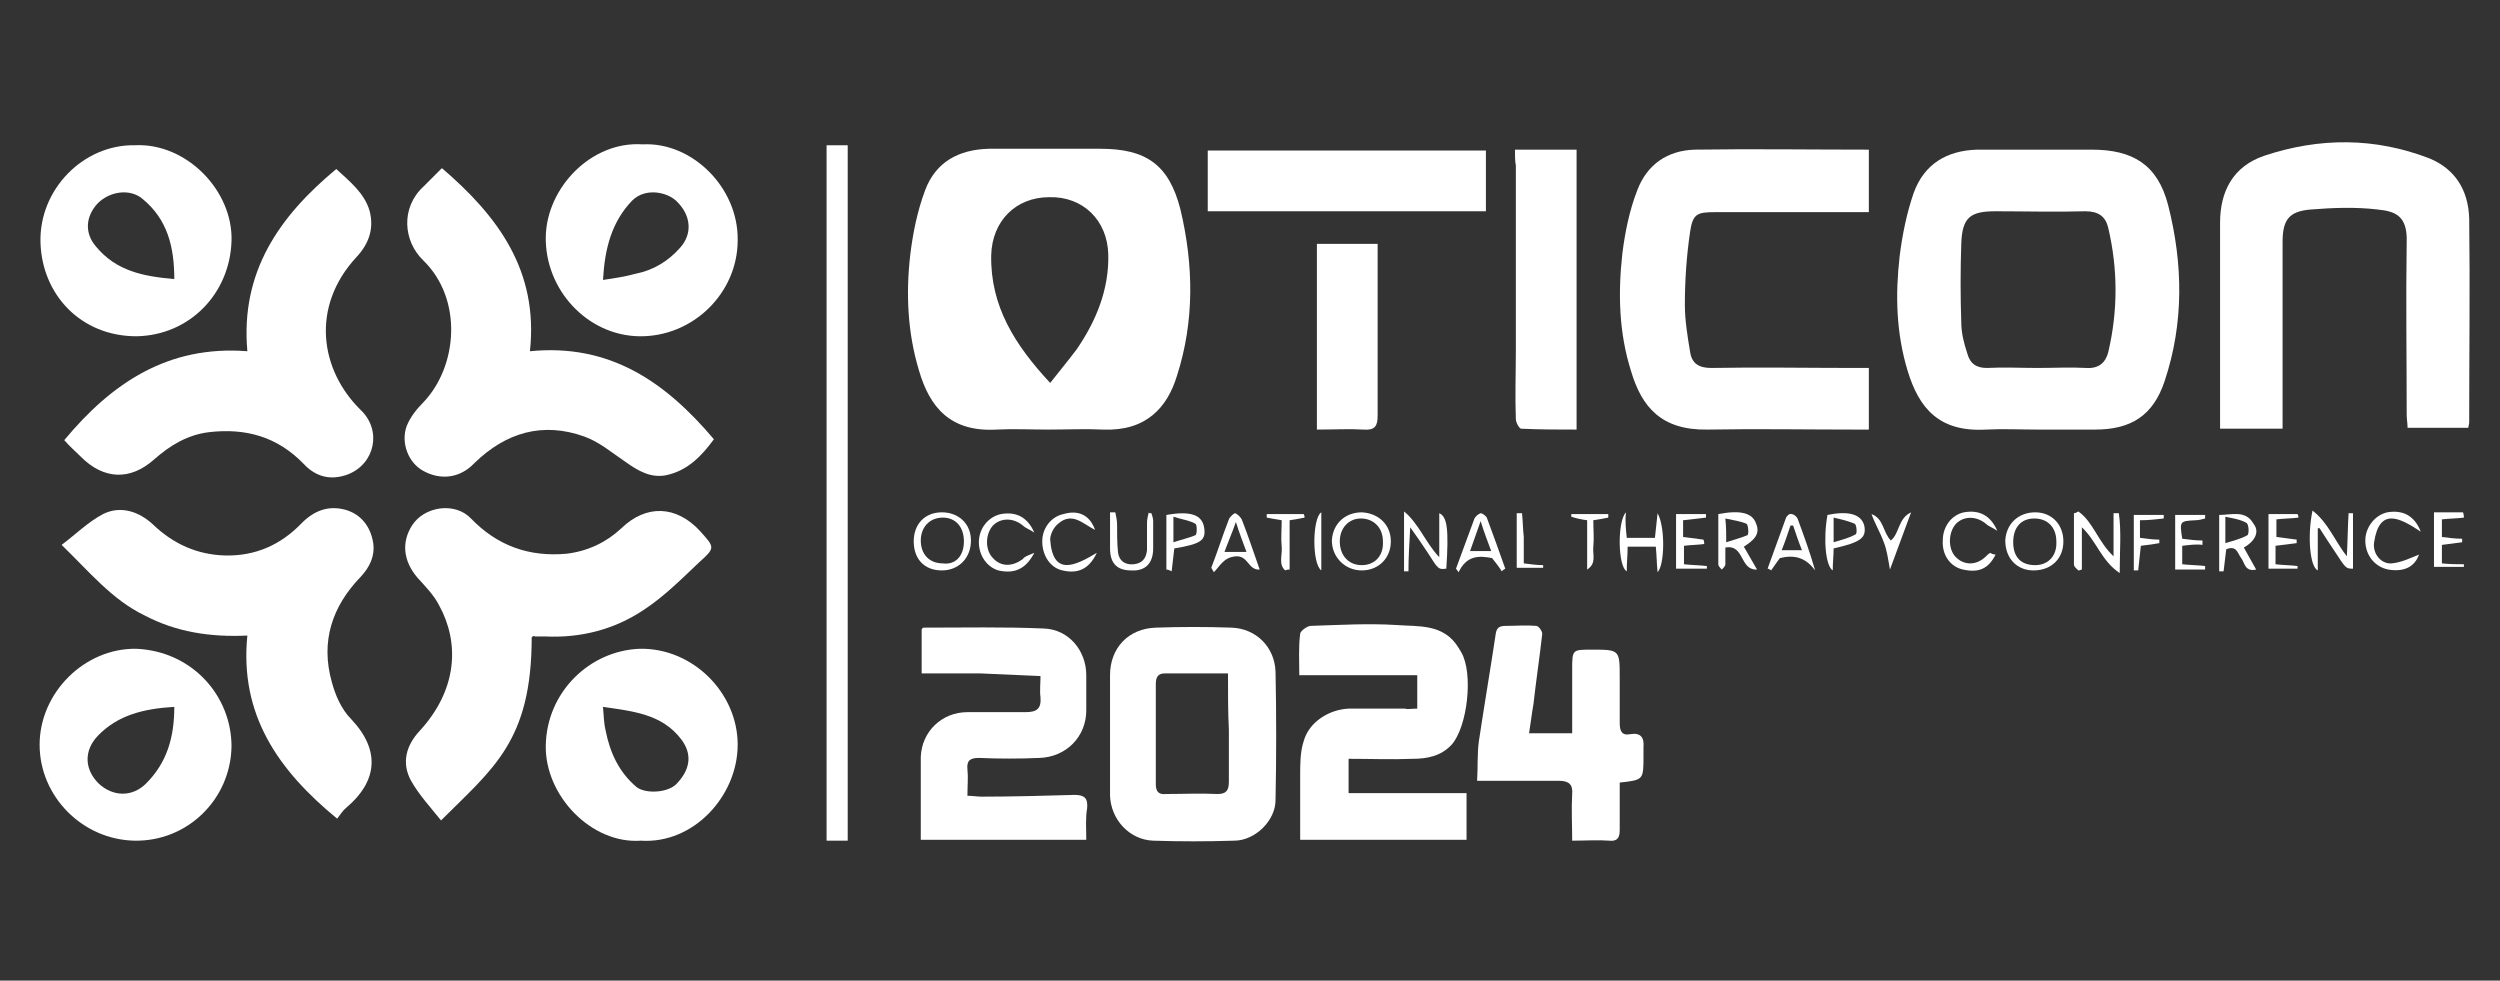 <?xml version="1.0" encoding="utf-8"?>
<!-- Generator: Adobe Illustrator 24.1.2, SVG Export Plug-In . SVG Version: 6.00 Build 0)  -->
<svg version="1.1" id="Layer_1" xmlns="http://www.w3.org/2000/svg" xmlns:xlink="http://www.w3.org/1999/xlink" x="0px" y="0px"
	 viewBox="0 0 284 111.4" style="enable-background:new 0 0 284 111.4;" xml:space="preserve">
<rect x="0" y="0" width="284" height="111.4" fill="#333333" stroke="none"/>
<style type="text/css">
	.st0{fill:#FFFFFF;}
</style>
<g>
	<path class="st0" d="M119.1,48.8c-2,0-4-0.1-5.9,0c-5.3,0.3-7.6-2.6-8.8-6.7c-1.3-4.3-1.5-8.7-1-13.1c0.3-2.5,0.8-5,1.7-7.4
		c1.2-3.2,3.8-4.6,7.2-4.7c4.2,0,8.5,0,12.7,0c5.2,0,7.8,1.8,9.1,6.9c1.5,6.3,1.6,12.7-0.4,18.9c-1.1,3.6-3.5,6.3-8.4,6.1
		C123.3,48.7,121.2,48.8,119.1,48.8z M119.3,43.5c1.1-1.4,2.1-2.6,3-3.8c2.2-3.2,3.7-6.8,3.6-10.8c-0.1-3.9-2.9-6.6-6.7-6.5
		c-3.8,0-6.5,2.7-6.6,6.6C112.5,34.8,115.3,39.2,119.3,43.5z"/>
	<path class="st0" d="M231.5,48.8c-2,0-4-0.1-5.9,0c-5.3,0.3-7.6-2.4-8.9-6.7c-1.3-4.3-1.4-8.6-0.9-13c0.3-2.4,0.8-4.9,1.6-7.2
		c1.2-3.3,3.8-4.8,7.2-4.9c4.3,0,8.7,0,13,0c4.7,0,7.5,1.7,8.7,6.3c1.7,6.7,1.8,13.4-0.4,20c-1.3,3.9-3.8,5.5-7.9,5.5
		C235.7,48.8,233.6,48.8,231.5,48.8z M231.5,41.8c1.8,0,3.7-0.1,5.5,0c1.4,0.1,2.2-0.6,2.5-1.8c1.1-4.7,1.1-9.4,0-14.1
		c-0.3-1.3-1.1-1.9-2.6-1.9c-3.4,0.1-6.8,0-10.2,0c-2.9,0-3.8,0.7-3.9,3.7c-0.1,3-0.1,5.9,0,8.9c0,1.2,0.3,2.4,0.7,3.6
		c0.3,1.1,1,1.6,2.2,1.6C227.6,41.7,229.6,41.8,231.5,41.8z"/>
	<path class="st0" d="M259.3,48.7c-2.5,0-4.7,0-7.1,0c0-0.5,0-1,0-1.5c0-7.3,0-14.6,0-21.9c0-3.6,1.5-6.4,5-7.6
		c6.3-2.1,12.6-2.1,18.8,0.3c2.9,1.2,4.4,3.6,4.5,6.8c0.1,7.7,0,15.5,0,23.2c0,0.2-0.1,0.4-0.1,0.6c-2.3,0-4.5,0-6.9,0
		c0-0.5-0.1-1-0.1-1.5c0-6.5-0.1-13.1,0-19.6c0.1-3-1.3-3.5-3.3-3.7c-2.5-0.3-5.1-0.2-7.6,0c-2.5,0.2-3.2,1.2-3.2,3.7
		c0,6.5,0,13.1,0,19.6C259.3,47.6,259.3,48.1,259.3,48.7z"/>
	<path class="st0" d="M60.4,72.4c0,11.8-4.4,14.9-10.3,20.8c-1.2-1.5-2.5-2.9-3.4-4.5c-1.1-2-0.6-4,1-5.7c4.3-4.7,4.5-10,2.2-14.2
		c-0.6-1.2-1.6-2.2-2.5-3.2c-1.6-1.9-1.8-4-0.6-5.9c1.4-2.2,4.9-2.7,6.7-0.8c3,3.1,6.6,4.4,10.9,4c2.4-0.3,4.5-1.3,6.2-2.9
		c2.8-2.7,6.2-2.6,8.9,0.3c1.7,1.9,1.8,1.9-0.1,3.6c-2,1.9-4,3.9-6.3,5.4c-3.3,2.2-7.1,3.2-11.2,3c-0.4,0-0.8,0-1.1,0
		C60.6,72.2,60.5,72.3,60.4,72.4z"/>
	<path class="st0" d="M38.3,93c-6.7-5.5-11.1-11.8-10.2-20.8c-4.2,0.2-8.1-0.4-11.7-2.3c-3.7-1.8-6.2-4.9-9.4-8
		c1.6-1.2,3-2.6,4.7-3.5c2-1,4.1-0.3,5.7,1.2c2.3,2.2,5,3.4,8.1,3.5c3.5,0.1,6.4-1.2,8.8-3.7c1.4-1.4,3-2,4.9-1.5
		c1.8,0.5,2.9,1.9,3.2,3.8c0.2,1.5-0.4,2.7-1.4,3.8c-3.3,3.4-4.6,7.4-3.3,12c0.4,1.5,1.1,3.1,2.2,4.2c3.4,3.6,2.9,7.1-0.5,10
		C38.9,92.1,38.7,92.5,38.3,93z"/>
	<path class="st0" d="M50.2,19.1c6.3,5.4,11,11.6,10,20.8c9.1-0.9,15.4,3.5,20.9,10c-1.4,1.9-3,3.6-5.5,4.1
		c-1.7,0.3-3.1-0.5-4.5-1.5c-1.5-1-3-2.3-4.7-2.9c-4.7-1.7-8.9-0.5-12.5,3c-1.6,1.7-3.8,2-5.8,0.9c-1.7-0.9-2.6-3.2-1.9-5.1
		c0.4-1,1.1-1.9,1.9-2.7c3.9-4.1,4.5-11.7,0-16.1c-2.3-2.2-2.6-6,0-8.4C48.8,20.5,49.5,19.8,50.2,19.1z"/>
	<path class="st0" d="M28.1,39.9c-0.8-9,3.6-15.3,10.1-20.7c1.5,1.4,3.2,2.7,3.8,4.8c0.5,2-0.1,3.7-1.5,5.2
		C35.3,34.8,36.3,42,41,46.6c2.4,2.3,1.6,6.1-1.5,7.3c-1.9,0.7-3.6,0.3-5-1.2c-3-3.1-6.6-4.1-10.8-3.6c-2.4,0.3-4.4,1.5-6.2,3.1
		c-2.7,2.4-5.7,2.3-8.3-0.3c-0.6-0.6-1.3-1.2-1.9-1.9C12.7,43.5,19.1,39.2,28.1,39.9z"/>
	<path class="st0" d="M212.3,17c0,2.4,0,4.6,0,7.1c-0.5,0-1,0-1.5,0c-5.3,0-10.6,0-16,0c-2,0-2.5,0.2-2.8,2.2
		c-0.4,2.7-0.6,5.5-0.6,8.3c0,1.8,0.3,3.6,0.6,5.4c0.2,1.3,1,1.8,2.4,1.8c5.4-0.1,10.8,0,16.3,0c0.5,0,1,0,1.6,0c0,2.4,0,4.6,0,7
		c-0.6,0-1.1,0-1.6,0c-5.6,0-11.1-0.1-16.7,0c-5.3,0.1-7.5-2.6-8.7-6.6c-1.4-4.4-1.5-8.9-1-13.4c0.3-2.4,0.8-4.9,1.7-7.2
		c1.1-2.9,3.4-4.5,6.5-4.6C199.1,16.9,205.6,17,212.3,17z"/>
	<path class="st0" d="M161,80.5c0-1.3,0-2.4,0-3.8c-4.5,0-8.9,0-13.4,0c0-1.7-0.1-3.2,0.1-4.7c0-0.3,0.8-0.9,1.2-0.9
		c3.2-0.1,6.5-0.3,9.7-0.1c2.5,0.2,5.4-0.2,7.1,2.6c0.1,0.2,0.2,0.3,0.3,0.5c1.4,2.4,0.7,8.5-1.1,10.5c-1.2,1.3-2.8,1.6-4.4,1.6
		c-2.4,0.1-4.8,0-7.3,0c0,1.3,0,2.5,0,3.9c4.5,0,8.9,0,13.4,0c0,1.8,0,3.5,0,5.3c-6.3,0-12.5,0-18.9,0c0-2.5,0-4.9,0-7.3
		c0-1.3,0-2.7,0.4-3.9c0.6-2.2,2.9-3.6,5.1-3.7c2.1,0,4.2,0,6.4,0C159.9,80.6,160.4,80.5,161,80.5z"/>
	<path class="st0" d="M126.1,83.5c0-2.3,0-4.5,0-6.8c0-3.1,2.1-5.3,5.2-5.4c2.9-0.1,5.7-0.1,8.6,0c2.8,0.1,4.9,2.2,5,5
		c0.1,4.8,0.1,9.7,0,14.6c0,2.3-2.3,4.6-4.7,4.6c-3.1,0.1-6.1,0.1-9.2,0c-2.7-0.1-4.8-2.4-4.9-5.1c0-0.1,0-0.3,0-0.4
		C126.1,87.8,126.1,85.6,126.1,83.5C126.1,83.5,126.1,83.5,126.1,83.5z M139.5,76.5c-2.6,0-4.9,0-7.2,0c-0.8,0-1,0.5-1,1.2
		c0,3.8,0,7.6,0,11.4c0,0.8,0.3,1.2,1.2,1.1c1.9,0,3.9-0.1,5.8,0c1,0,1.3-0.4,1.3-1.4c0-2,0-3.9,0-5.9
		C139.5,80.9,139.5,78.9,139.5,76.5z"/>
	<path class="st0" d="M123.4,95.4c-6.3,0-12.5,0-18.8,0c0-1,0-2,0-2.9c0-2.2,0-4.3,0-6.5c0.1-2.9,2.4-5.1,5.3-5.1c2.2,0,4.4,0,6.6,0
		c1.3,0,1.8-0.4,1.7-1.7c-0.1-0.7,0-1.5,0-2.4c-2.4-0.1-4.6-0.2-6.8-0.3c-2.2,0-4.4,0-6.7,0c0-1.7,0-3.4,0-5
		c0.1-0.1,0.1-0.2,0.2-0.2c4.6,0,9.1-0.1,13.7,0.1c2.8,0.1,4.8,2.5,4.8,5.3c0,1.3,0,2.6,0,4c0,3-2.3,5.3-5.3,5.4
		c-2.3,0.1-4.6,0.1-6.9,0c-1,0-1.4,0.3-1.3,1.3c0.1,0.9,0,1.9,0,3c0.6,0,1.1,0.1,1.6,0.1c3.5,0,7.1-0.1,10.6-0.2
		c1.1,0,1.5,0.4,1.4,1.5C123.3,92.9,123.4,94.1,123.4,95.4z"/>
	<path class="st0" d="M72.8,95.5c-5.6,0.4-10.9-5.1-10.8-10.8c0.1-6.1,5-10.8,10.7-11c6-0.1,11.1,5,11.1,10.9
		C83.8,90.4,78.8,95.9,72.8,95.5z M68.5,80.3c0.1,1.1,0.1,1.9,0.3,2.7c0.5,2.5,1.5,4.7,3.5,6.4c1,0.8,3.6,0.7,4.6-0.4
		c1.6-1.7,1.7-3.4,0.5-5C75.2,81.1,71.9,80.8,68.5,80.3z"/>
	<path class="st0" d="M73,16.4c5.6-0.3,10.9,4.9,10.8,10.9c0,6-5.1,11-11.2,10.9c-5.9-0.1-10.7-5.3-10.6-11.3
		C62.1,21.3,67.2,16,73,16.4z M68.5,31.8c1.4-0.2,2.6-0.4,3.7-0.7c2-0.4,3.7-1.4,5.1-3c1.4-1.6,1.2-3.7-0.5-5.3c-1.1-1-3.5-1.5-5,0
		C69.5,25.2,68.7,28.2,68.5,31.8z"/>
	<path class="st0" d="M26.3,84.8c-0.1,6-5,10.8-11,10.7c-5.9-0.1-10.8-5-10.8-10.9c0-5.9,5.1-11,11-10.9
		C21.9,74,26.3,79.1,26.3,84.8z M19.8,80.3c-3.4,0.2-6.4,0.9-8.7,3.3c-1.6,1.7-1.5,3.8,0.1,5.4c1.6,1.5,3.8,1.6,5.4,0
		C19,86.6,19.8,83.7,19.8,80.3z"/>
	<path class="st0" d="M15.3,16.5c5.9-0.3,11.2,5.2,11,10.9c-0.2,6-4.8,10.7-10.8,10.8c-6.3,0-10.7-4.7-10.9-10.6
		C4.4,21.5,9.5,16.4,15.3,16.5z M19.8,31.7c0-3.7-0.8-6.8-3.6-9.1c-1.4-1.2-3.7-0.9-5.1,0.5c-1.4,1.5-1.5,3.4-0.2,4.9
		C13.2,30.8,16.3,31.4,19.8,31.7z"/>
	<path class="st0" d="M173.7,83.3c1.7,0,3.2,0,4.9,0c0-2.5,0-4.8,0-7.2c0-2.3,0-2.3,2.2-2.3c3.2,0,3.2,0,3.2,3.2c0,1.7,0,3.4,0,5.1
		c0,0.9,0.2,1.5,1.2,1.3c1.2-0.2,1.6,0.4,1.5,1.5c0,0.3,0,0.7,0,1c0,2.7,0,2.7-2.7,3c0,1.8,0,3.6,0,5.4c0,0.9-0.3,1.3-1.2,1.2
		c-1.3-0.1-2.6,0-4.2,0c0-1.8-0.1-3.6,0-5.3c0.1-1.1-0.4-1.5-1.5-1.5c-3,0-6.1,0-9.3,0c0.1-1.6,0-3,0.2-4.5c0.6-4,1.3-8.1,1.9-12.1
		c0.1-0.8,0.4-1,1.2-1c1.1,0,2.3-0.1,3.4,0c0.3,0,0.7,0.6,0.7,0.9c-0.3,2.7-0.7,5.3-1,8C174,81.1,173.9,82.1,173.7,83.3z"/>
	<path class="st0" d="M172.1,17c2.4,0,4.6,0,7,0c0,10.6,0,21.1,0,31.8c-2.1,0-4.2,0-6.3-0.1c-0.2,0-0.6-0.7-0.6-1.1
		c-0.1-2.6,0-5.2,0-7.8c0-7,0-14,0-21C172.1,18.3,172.1,17.7,172.1,17z"/>
	<path class="st0" d="M137.2,24c0-2.3,0-4.6,0-6.9c10.5,0,21,0,31.6,0c0,2.3,0,4.6,0,6.9C158.3,24,147.8,24,137.2,24z"/>
	<path class="st0" d="M96.3,95.5c-0.9,0-1.6,0-2.4,0c0-26.3,0-52.6,0-79c0.8,0,1.5,0,2.4,0C96.3,42.8,96.3,69.1,96.3,95.5z"/>
	<path class="st0" d="M149.6,48.8c0-7.1,0-14.1,0-21.1c2.3,0,4.5,0,6.9,0c0,0.5,0,1,0,1.4c0,6,0,12.1,0,18.1c0,1.2-0.3,1.7-1.6,1.6
		C153.3,48.7,151.5,48.8,149.6,48.8z"/>
	<path class="st0" d="M163.5,63.3c0-1.8,0-3.4,0-5c0.9,0.4,1.1,1.8,0.8,6.3c-0.9,0.1-0.9,0.1-2.1-1.8c-0.6-0.9-1.2-1.8-2-2.9
		c-0.1,1.9-0.2,3.4-0.2,5c-0.2,0-0.4,0-0.5,0c0-2.1,0-4.2,0-6.8C161.2,59.5,161.9,61.6,163.5,63.3z"/>
	<path class="st0" d="M263.3,60c0,1.6,0,3.1,0,4.8c-0.9-0.4-1.2-3.9-0.6-6.8c1.8,1.4,2.5,3.4,3.9,5.2c0.1-1.8,0.1-3.3,0.2-4.9
		c0.2,0,0.4,0,0.5,0c0,2.1,0,4.2,0,6.3c-0.8,0-0.8,0-2.1-2c-0.6-0.9-1.2-1.8-1.7-2.6C263.5,60,263.4,60,263.3,60z"/>
	<path class="st0" d="M236.1,58.1c1.7,1.2,2.2,3.4,4,5.1c0-1.8,0-3.4,0-4.9c0.2,0,0.4,0,0.6,0c0.3,2.1,0.1,4.2,0.1,6.8
		c-2.1-1.4-2.6-3.6-4.3-5.2c0,1.8,0,3.3,0,4.8c-0.1,0-0.2,0.1-0.4,0.1c-0.2-0.2-0.5-0.4-0.5-0.7c0-1.9,0-3.8,0-5.8
		C235.8,58.3,235.9,58.2,236.1,58.1z"/>
	<path class="st0" d="M199.6,64.7c-2,0.1-1.4-2.9-3.6-2.5c0,0.6,0,1.3,0,1.9c0,0.2-0.2,0.4-0.4,0.6c-0.2-0.2-0.4-0.4-0.4-0.6
		c0-1.9,0-3.8,0-5.7c2.6-0.5,3.9-0.1,4.3,1.1c0.5,1.2-0.3,1.9-1.4,2.6C198.6,63,199.1,63.8,199.6,64.7z M196.1,61.6
		c0.9-0.3,1.7-0.5,2.4-0.8c0.2-0.1,0.1-1.2-0.1-1.3c-0.7-0.3-1.5-0.4-2.4-0.6C196.1,59.9,196.1,60.6,196.1,61.6z"/>
	<path class="st0" d="M158,61.5c0,1.9-1.4,3.3-3.3,3.3c-1.9,0-3.4-1.5-3.4-3.4c0.1-1.9,1.5-3.2,3.4-3.2
		C156.6,58.3,158,59.6,158,61.5z M157.1,61.5c0-1.6-1.1-2.6-2.5-2.6c-1.4,0-2.4,1.1-2.4,2.6c0,1.6,1,2.7,2.5,2.7
		C156.2,64.2,157.2,63.1,157.1,61.5z"/>
	<path class="st0" d="M254.9,62.2c0.5,0.9,0.9,1.6,1.4,2.5c-1.3,0.3-1.3-0.8-1.7-1.3c-0.4-0.5-0.5-1.5-1.7-1
		c-0.1,0.8-0.2,1.7-0.3,2.5c-0.2,0-0.3,0-0.5,0c0-2.1,0-4.2,0-6.4c1.4,0,3-0.6,3.9,1C256.8,60.5,256,61.6,254.9,62.2z M252.8,61.7
		c1-0.3,1.8-0.5,2.5-0.9c0.2-0.1,0.2-1.2-0.1-1.4c-0.7-0.4-1.5-0.5-2.4-0.7C252.8,59.8,252.8,60.5,252.8,61.7z"/>
	<path class="st0" d="M184.8,61.1c1.1,0,2.1,0,3.2,0c0.1-1,0.2-1.9,0.3-2.8c0.9,1.6,0.8,5.9,0,6.7c-0.1-1-0.1-1.9-0.2-2.9
		c-1.1,0-2.1,0-3.2,0c0,0.9-0.1,1.8-0.1,2.8c-1-0.5-1.1-5.6-0.1-6.7C184.6,59.2,184.7,60.1,184.8,61.1z"/>
	<path class="st0" d="M103.8,61.5c0-2,1.3-3.3,3.2-3.3c1.9,0,3.3,1.3,3.3,3.2c0,2-1.4,3.4-3.3,3.4C105,64.8,103.8,63.5,103.8,61.5z
		 M109.5,61.5c0-1.6-0.9-2.7-2.4-2.7c-1.5,0-2.5,1.1-2.5,2.6c0,1.6,1,2.6,2.5,2.6C108.5,64.2,109.5,63.2,109.5,61.5z"/>
	<path class="st0" d="M231.2,58.2c1.9,0,3.2,1.4,3.2,3.3c0,2-1.4,3.3-3.4,3.3c-1.9,0-3.2-1.4-3.2-3.4
		C227.9,59.5,229.3,58.2,231.2,58.2z M233.6,61.5c0-1.6-1-2.6-2.5-2.6c-1.5,0-2.4,1-2.4,2.7c0,1.7,0.9,2.6,2.5,2.6
		C232.7,64.2,233.7,63.1,233.6,61.5z"/>
	<path class="st0" d="M170.6,64.9c-0.3-0.5-0.7-1-1.1-1.5c-1.5-0.3-2.9-0.3-3.8,1.6c-0.1-0.1-0.2-0.3-0.3-0.4
		c0.7-1.9,1.4-3.8,2.1-5.7c0.1-0.2,0.4-0.5,0.7-0.6c0.2,0,0.6,0.3,0.7,0.5c0.7,1.9,1.4,3.8,2.1,5.8
		C170.8,64.7,170.7,64.8,170.6,64.9z M167,62.6c0.8,0,1.5,0,2.4,0c-0.4-1.1-0.8-2.1-1.2-3.4C167.7,60.6,167.4,61.5,167,62.6z"/>
	<path class="st0" d="M202.2,63.4c-0.4,0.5-0.7,1-1,1.4c-0.1-0.1-0.3-0.2-0.4-0.2c0.7-1.9,1.4-3.9,2.1-5.8c0.1-0.2,0.4-0.5,0.6-0.4
		c0.3,0,0.6,0.3,0.7,0.5c0.7,1.9,1.4,3.8,2,5.9C205.1,63.3,203.8,63,202.2,63.4z M203.7,59.7c-0.1,0-0.2,0-0.3,0
		c-0.3,0.9-0.6,1.8-1,2.8c0.9,0,1.5,0,2.3,0C204.3,61.5,204,60.6,203.7,59.7z"/>
	<path class="st0" d="M117.5,62.8c-1,1.9-2.3,2.4-4.1,2c-1.3-0.4-2.2-1.7-2.2-3.2c0-1.6,1.1-2.9,2.5-3.2c1.7-0.3,3,0.3,3.8,2.1
		c-0.6-0.4-1-0.5-1.3-0.8c-1.1-0.9-2.5-0.9-3.4,0c-0.9,1-0.9,2.8,0,3.7c0.9,1,2.2,1,3.4,0.1C116.4,63.2,116.8,63.1,117.5,62.8z"/>
	<path class="st0" d="M137.6,64.5c0.7-1.8,1.3-3.7,2-5.5c0.1-0.3,0.6-0.7,0.7-0.7c0.3,0.1,0.7,0.5,0.8,0.8c0.7,1.8,1.3,3.6,2,5.6
		c-1.3,0.1-1.3-1.6-2.7-1.5c-1.4,0.1-1.8,1.1-2.5,1.8C137.8,64.8,137.7,64.7,137.6,64.5z M139.1,62.7c1,0,1.7,0,2.5,0
		c-0.4-1.1-0.8-2.1-1.2-3.4C139.9,60.7,139.5,61.6,139.1,62.7z"/>
	<path class="st0" d="M226.7,63c-0.8,1.6-1.9,2.1-3.7,1.7c-1.4-0.3-2.4-1.6-2.3-3.3c0-1.6,1-2.9,2.4-3.2c1.7-0.3,3,0.3,3.8,2.1
		c-0.6-0.4-1-0.5-1.3-0.8c-1.1-0.9-2.5-0.9-3.4,0c-0.9,1-0.9,2.8-0.1,3.7c0.9,1,2.3,1.1,3.4,0.1c0.2-0.2,0.4-0.4,0.6-0.5
		C226.2,62.9,226.5,63,226.7,63z"/>
	<path class="st0" d="M275,60.4c-2.4-1.6-4.7-2.8-5.3,1.2c-0.2,1.3,0.8,2.5,2,2.4c1.1-0.1,2.1-0.6,3.1-1c-0.5,1.4-1.7,2-3.5,1.7
		c-1.5-0.3-2.6-1.6-2.6-3.3c0-1.5,1.1-2.9,2.5-3.2C273,57.9,274.3,58.6,275,60.4z"/>
	<path class="st0" d="M208.3,62.3c0,0.8-0.1,1.6-0.1,2.5c-0.8-0.5-1.1-3.5-0.6-6.3c2.4-0.5,3.9-0.1,4.2,1.3
		C212,61.1,211.4,61.6,208.3,62.3z M208.3,58.8c0,1.1,0,1.8,0,2.8c1-0.3,1.8-0.5,2.5-0.9c0.2-0.1,0.1-1.1-0.1-1.2
		C210,59.2,209.2,59,208.3,58.8z"/>
	<path class="st0" d="M124.4,60.2c-1.4-0.7-2.6-2.1-4.2-0.7c-0.5,0.4-0.9,1.2-0.9,1.8c0.3,4.2,2.8,3,5.3,1.5c-0.9,1.9-2.2,2.4-3.9,2
		c-1.4-0.3-2.3-1.7-2.3-3.3c0-1.5,1-2.8,2.4-3.1C122.5,57.9,123.8,58.5,124.4,60.2z"/>
	<path class="st0" d="M247.9,62c0,0.7,0,1.4,0,2.1c0.9,0.1,1.8,0.1,2.6,0.2c0,0.1,0,0.2,0,0.4c-1.1,0-2.2,0-3.4,0c0-2,0-4.1,0-6.2
		c1.2,0,2.3,0,3.4,0c0,0.1,0,0.2,0,0.4c-0.4,0.1-0.7,0.2-1.1,0.2c-1.8,0.1-1.8,0.1-1.5,2.1c0.8,0.1,1.5,0.2,2.3,0.2
		c0,0.2,0,0.3,0,0.5C249.5,61.8,248.8,61.9,247.9,62z"/>
	<path class="st0" d="M193.6,61.8c-0.7,0.1-1.5,0.1-2.3,0.2c0,0.7,0,1.3,0,2.1c0.9,0.1,1.7,0.1,2.6,0.2c0,0.1,0,0.2,0,0.3
		c-1.1,0-2.3,0-3.5,0c0-2,0-4.1,0-6.2c1.2,0,2.3,0,3.4,0c0,0.1,0,0.3,0,0.4c-0.9,0.1-1.7,0.2-2.6,0.3c0,0.6,0,1.2,0,1.9
		c0.8,0.1,1.5,0.2,2.3,0.3C193.6,61.5,193.6,61.6,193.6,61.8z"/>
	<path class="st0" d="M132.5,64.7c0-2.1,0-4.2,0-6.2c2.8-0.5,4.1,0,4.3,1.5c0.2,1.4-0.4,1.8-3.4,2.3c-0.1,0.9-0.2,1.7-0.3,2.6
		C132.9,64.8,132.7,64.7,132.5,64.7z M133.3,61.6c0.9-0.3,1.8-0.5,2.5-0.8c0.2-0.1,0.2-1.2,0-1.3c-0.7-0.4-1.6-0.5-2.5-0.8
		C133.3,59.8,133.3,60.5,133.3,61.6z"/>
	<path class="st0" d="M130.8,58.3c0.1,0.3,0.2,0.6,0.2,0.9c0,1,0,2.1,0,3.1c0,1.7-0.9,2.6-2.5,2.5c-1.6,0-2.4-0.8-2.4-2.5
		c0-1.4,0-2.7,0-4.1c0.2,0,0.4,0,0.6,0c0.1,0.5,0.2,0.9,0.2,1.4c0,1,0,2.1,0.1,3.1c0.1,1,0.8,1.5,1.8,1.4c0.9-0.1,1.4-0.6,1.5-1.6
		c0-1,0-2.1,0-3.1c0-0.4,0.1-0.8,0.2-1.2C130.5,58.3,130.6,58.3,130.8,58.3z"/>
	<path class="st0" d="M261.1,58.8c-0.8,0.1-1.6,0.1-2.5,0.2c0,0.6,0,1.3,0,2c0.7,0.1,1.5,0.2,2.3,0.3c0,0.1,0,0.3,0,0.4
		c-0.8,0.1-1.5,0.2-2.4,0.3c0,0.7,0,1.3,0,2.1c0.8,0.1,1.7,0.1,2.5,0.2c0,0.1,0,0.2,0,0.3c-1.1,0-2.1,0-3.3,0c0-2,0-4.1,0-6.2
		c1.1,0,2.2,0,3.3,0C261.1,58.6,261.1,58.7,261.1,58.8z"/>
	<path class="st0" d="M279.9,58.8c-0.8,0.1-1.6,0.1-2.5,0.2c0,0.7,0,1.3,0,2c0.8,0.1,1.5,0.2,2.3,0.2c0,0.1,0,0.3,0,0.4
		c-0.7,0.1-1.5,0.2-2.3,0.3c0,0.7,0,1.3,0,2.1c0.9,0.1,1.7,0.1,2.5,0.1c0,0.1,0,0.2,0,0.3c-1.1,0-2.2,0-3.4,0c0-2,0-4.1,0-6.2
		c1.2,0,2.3,0,3.3,0C279.9,58.5,279.9,58.7,279.9,58.8z"/>
	<path class="st0" d="M243.2,62c-0.1,1-0.2,1.9-0.3,2.8c-0.2,0-0.3,0-0.5,0c0-2.1,0-4.2,0-6.3c1.1,0,2.3,0,3.4,0c0,0.1,0,0.3,0,0.4
		c-0.9,0.1-1.7,0.2-2.7,0.2c0,0.6,0,1.3,0,2c0.7,0.1,1.5,0.2,2.2,0.2c0,0.1,0,0.3,0,0.4C244.8,61.8,244.1,61.9,243.2,62z"/>
	<path class="st0" d="M214.7,64.7c-0.2-1-0.3-2.1-0.7-3.1c-0.4-1.1-1-2.1-1.4-3.2c1.4,0.5,1.3,2.1,2.2,3c1-0.8,0.8-2.5,2.3-3.2
		C216.3,60.4,215.5,62.5,214.7,64.7z"/>
	<path class="st0" d="M182.7,58.8c-0.5,0.1-1,0.2-1.7,0.3c0,1,0.1,2,0,3c-0.1,0.9,0.4,1.9-0.7,2.6c0-1.8,0-3.7,0-5.6
		c-0.7-0.1-1.2-0.2-1.8-0.4c0-0.1,0-0.2,0-0.3c1.4,0,2.8,0,4.2,0C182.7,58.6,182.7,58.7,182.7,58.8z"/>
	<path class="st0" d="M148.2,58.8c-0.5,0.1-1,0.2-1.7,0.3c0,1.9,0,3.7,0,5.6c-0.2,0-0.3,0-0.5,0.1c-0.8-0.7-0.3-1.8-0.4-2.7
		c-0.1-1,0-2,0-3c-0.6-0.1-1.2-0.2-1.7-0.3c0-0.1,0-0.2,0-0.4c1.4,0,2.8,0,4.2,0C148.2,58.6,148.2,58.7,148.2,58.8z"/>
	<path class="st0" d="M172.9,58.3c0.1,0.9,0.1,1.8,0.2,2.7c0,1,0,2,0,3c0.8,0.1,1.5,0.2,2.2,0.2c0,0.1,0,0.2,0,0.3c-1,0-2,0-3,0
		c0-2,0-4.1,0-6.2C172.5,58.3,172.7,58.3,172.9,58.3z"/>
	<path class="st0" d="M150.1,64.8c-1.1-0.8-1-6,0-6.6C150.1,60.4,150.1,62.6,150.1,64.8z"/>
</g>
</svg>
